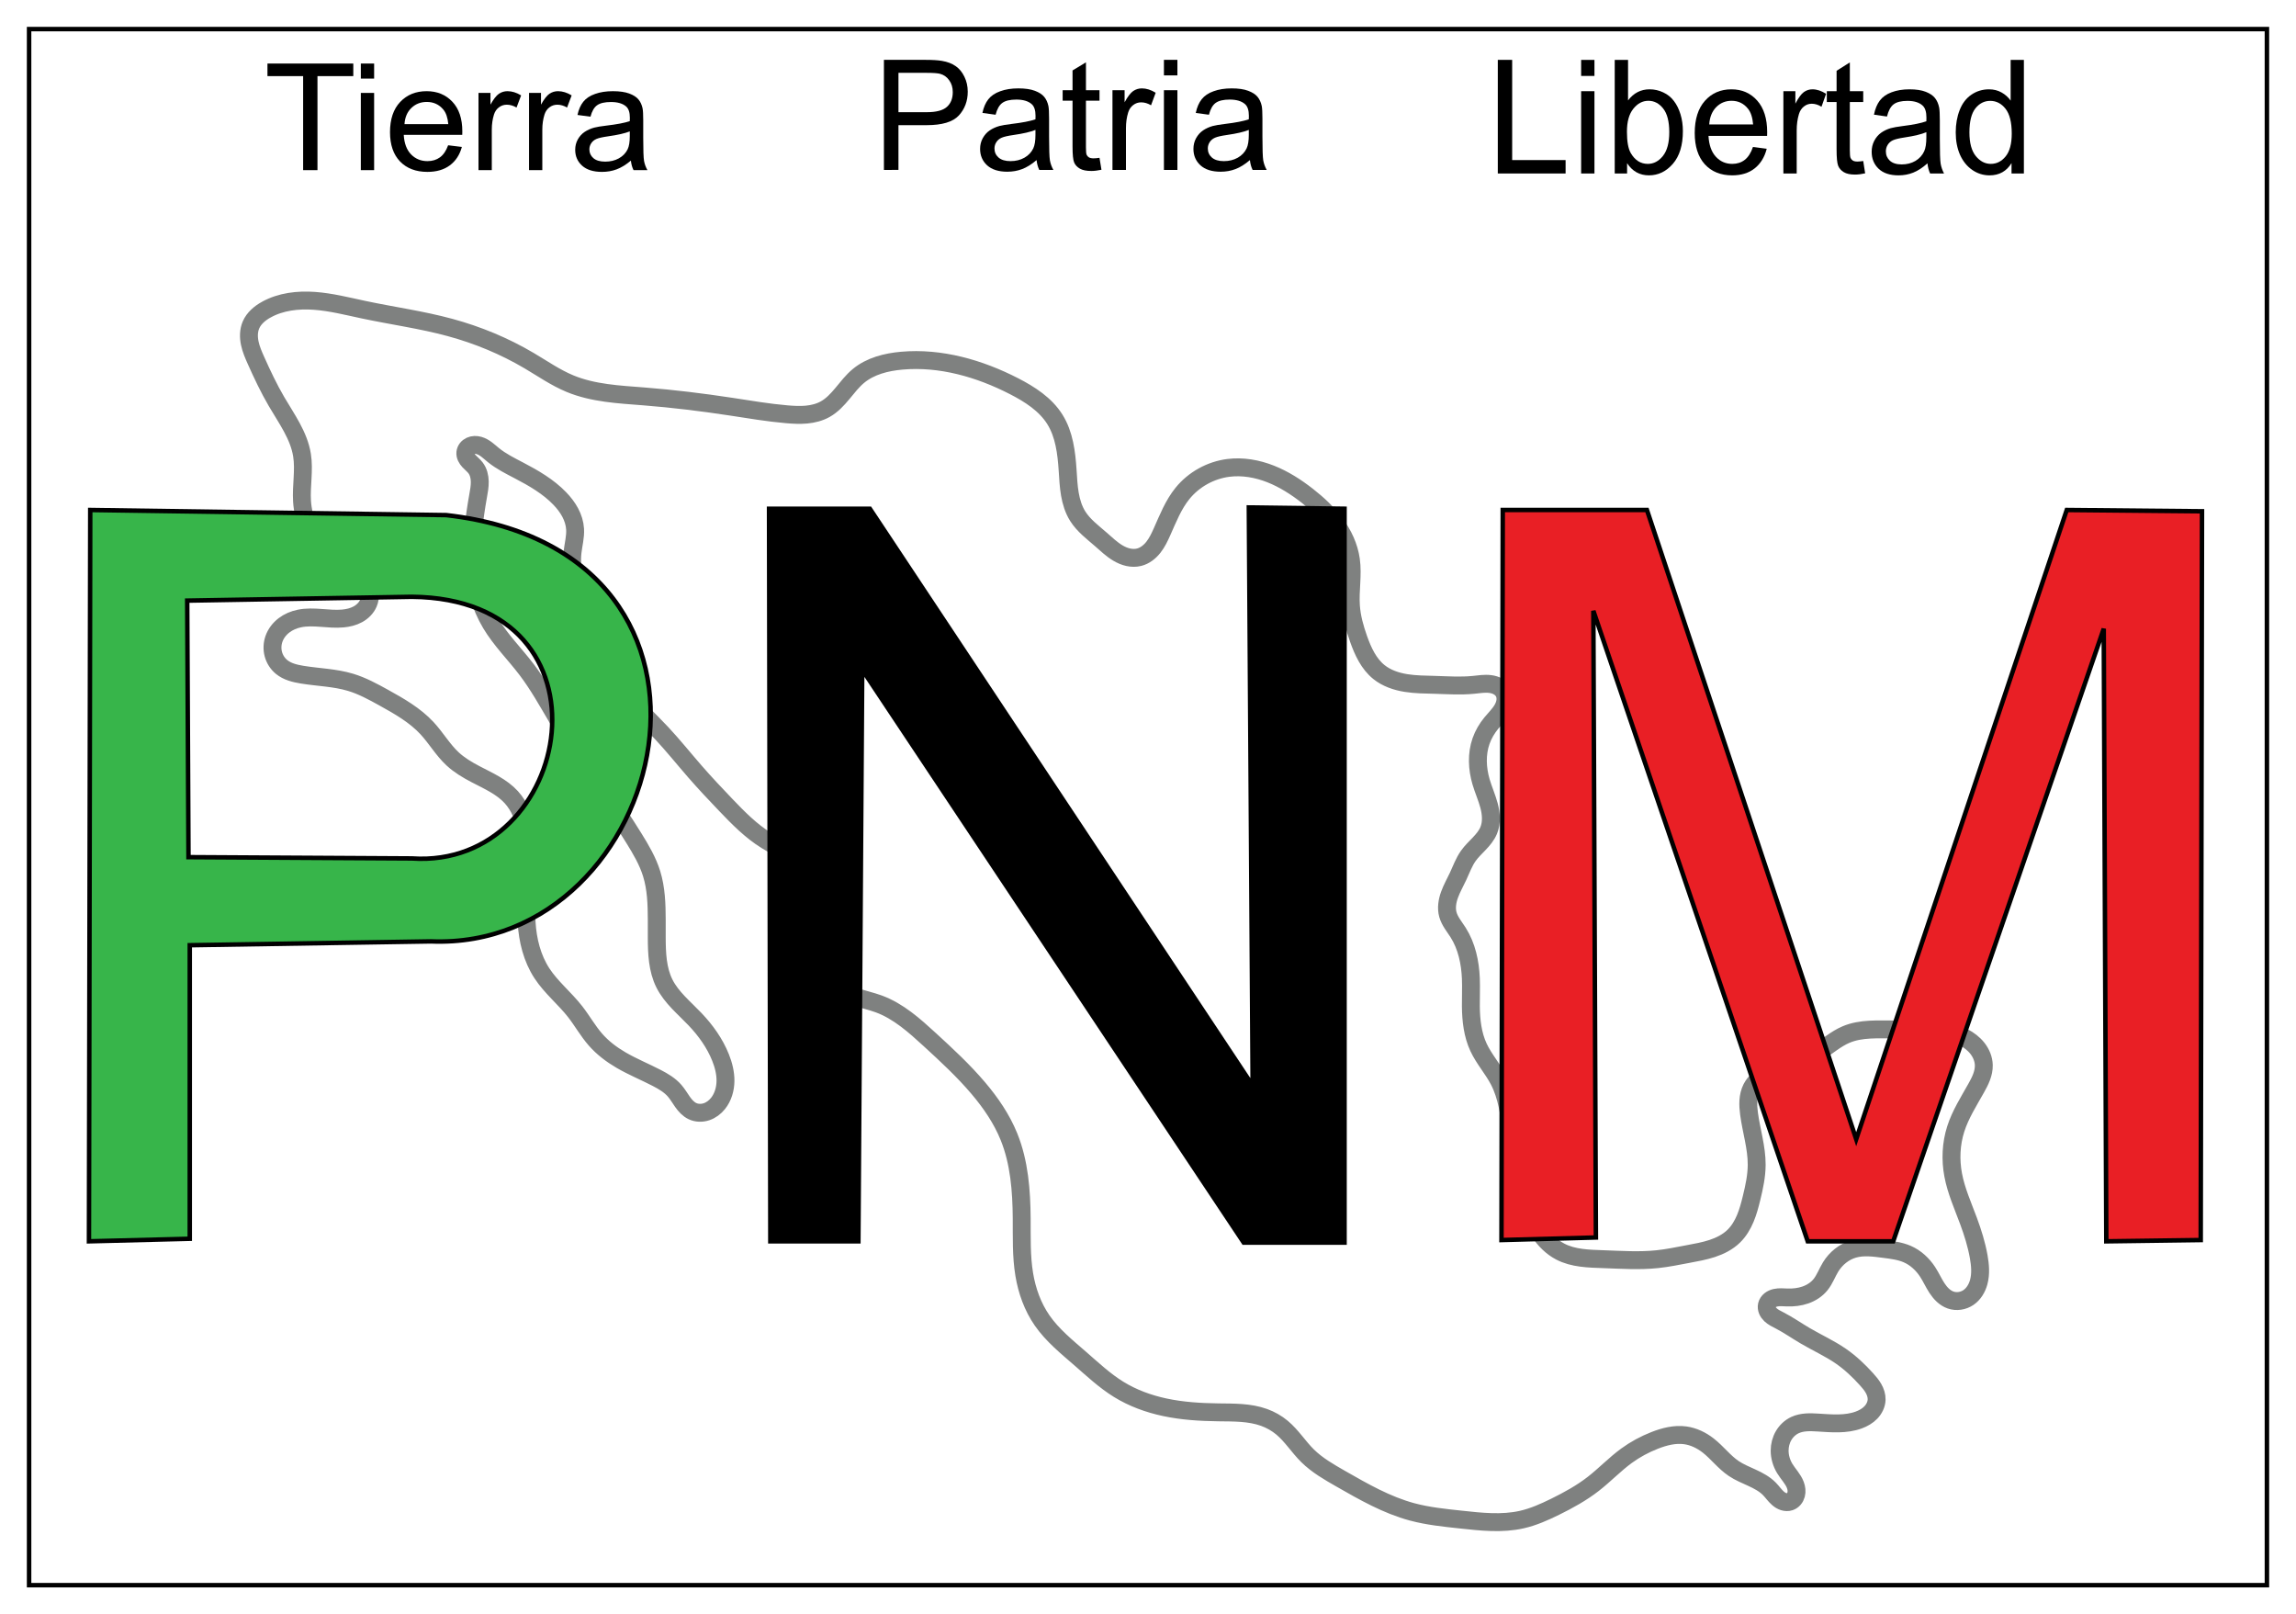 <?xml version="1.0" encoding="UTF-8" standalone="no"?>
<!-- Created with Inkscape (http://www.inkscape.org/) -->

<svg
   xmlns:dc="http://purl.org/dc/elements/1.1/"
   xmlns:cc="http://creativecommons.org/ns#"
   xmlns:rdf="http://www.w3.org/1999/02/22-rdf-syntax-ns#"
   xmlns:svg="http://www.w3.org/2000/svg"
   xmlns="http://www.w3.org/2000/svg"
   xmlns:sodipodi="http://sodipodi.sourceforge.net/DTD/sodipodi-0.dtd"
   xmlns:inkscape="http://www.inkscape.org/namespaces/inkscape"
   version="1.1"
   id="svg815"
   width="256.574mm"
   height="180.349mm"
   viewBox="0 0 969.727 681.634"
   sodipodi:docname="Partido_Nacional_Mexicano.svg"
   inkscape:version="0.92.3 (2405546, 2018-03-11)">
  <defs
     id="defs819">
    <inkscape:path-effect
       effect="spiro"
       id="path-effect830"
       is_visible="true" />
  </defs>
  <sodipodi:namedview
     pagecolor="#ffffff"
     bordercolor="#666666"
     borderopacity="1"
     objecttolerance="10"
     gridtolerance="10"
     guidetolerance="10"
     inkscape:pageopacity="0"
     inkscape:pageshadow="2"
     inkscape:window-width="1600"
     inkscape:window-height="837"
     id="namedview817"
     showgrid="false"
     showborder="true"
     units="mm"
     fit-margin-top="3"
     fit-margin-right="3"
     fit-margin-bottom="3"
     fit-margin-left="3"
     inkscape:zoom="0.65603796"
     inkscape:cx="336.3479"
     inkscape:cy="375.24717"
     inkscape:window-x="-8"
     inkscape:window-y="-8"
     inkscape:window-maximized="1"
     inkscape:current-layer="layer3" />
  <g
     inkscape:groupmode="layer"
     id="layer2"
     inkscape:label="Layer 2"
     style="display:inline"
     transform="translate(6.853,-13.689)">
    <path
       style="fill:#000000;fill-opacity:0;stroke:#7f8180;stroke-width:7.559;stroke-linecap:butt;stroke-linejoin:miter;stroke-miterlimit:4;stroke-dasharray:none;stroke-opacity:1"
       d="m 105.629,144.431 c 6.11,-3.394 13.368,-4.212 20.339,-3.706 6.971,0.506 13.782,2.252 20.619,3.706 12.202,2.594 24.608,4.275 36.647,7.545 11.69,3.176 22.984,7.849 33.413,14.012 5.684,3.359 11.145,7.175 17.246,9.701 9.813,4.063 20.669,4.556 31.257,5.389 12.265,0.965 24.485,2.458 36.647,4.311 7.888,1.202 15.762,2.557 23.713,3.234 2.751,0.234 5.521,0.386 8.27,0.129 2.749,-0.257 5.488,-0.938 7.898,-2.285 2.897,-1.619 5.191,-4.118 7.313,-6.67 2.122,-2.552 4.147,-5.222 6.699,-7.342 5.061,-4.203 11.771,-5.887 18.323,-6.467 16.365,-1.45 32.812,3.27 47.425,10.778 6.67,3.427 13.266,7.656 17.245,14.012 3.973,6.345 4.897,14.087 5.389,21.557 0.22,3.343 0.374,6.7 0.943,10.001 0.569,3.302 1.572,6.572 3.368,9.4 2.462,3.876 6.24,6.684 9.701,9.701 2.339,2.039 4.588,4.226 7.262,5.8 1.337,0.787 2.777,1.416 4.292,1.751 1.515,0.335 3.108,0.37 4.613,-0.006 2.432,-0.608 4.504,-2.256 6.053,-4.227 1.548,-1.971 2.628,-4.263 3.648,-6.552 2.494,-5.597 4.766,-11.406 8.623,-16.168 4.772,-5.891 11.88,-9.828 19.401,-10.778 6.02,-0.76 12.186,0.34 17.83,2.567 5.645,2.227 10.802,5.551 15.583,9.289 4.387,3.43 8.515,7.254 11.808,11.745 3.293,4.491 5.734,9.687 6.516,15.201 0.909,6.411 -0.436,12.94 0,19.401 0.324,4.798 1.627,9.48 3.234,14.012 1.857,5.238 4.285,10.538 8.623,14.012 3.224,2.582 7.277,3.95 11.355,4.61 4.078,0.66 8.229,0.657 12.358,0.779 5.391,0.16 10.801,0.536 16.168,0 2.364,-0.236 4.744,-0.649 7.101,-0.349 1.178,0.15 2.344,0.482 3.374,1.073 1.031,0.591 1.922,1.45 2.459,2.51 0.562,1.11 0.714,2.403 0.547,3.636 -0.167,1.233 -0.641,2.411 -1.267,3.486 -1.254,2.15 -3.093,3.886 -4.669,5.812 -1.844,2.253 -3.345,4.799 -4.311,7.545 -1.94,5.512 -1.648,11.639 0,17.246 0.997,3.394 2.472,6.637 3.376,10.056 0.904,3.42 1.202,7.151 -0.143,10.423 -0.879,2.139 -2.402,3.945 -3.996,5.62 -1.593,1.676 -3.29,3.272 -4.627,5.158 -1.862,2.626 -2.95,5.705 -4.311,8.623 -1.208,2.589 -2.645,5.078 -3.616,7.764 -0.972,2.686 -1.459,5.651 -0.695,8.404 0.779,2.804 2.751,5.088 4.311,7.545 3.64,5.732 5.105,12.617 5.389,19.401 0.165,3.949 -0.046,7.904 0,11.856 0.069,5.893 0.745,11.903 3.234,17.246 2.318,4.976 6.096,9.139 8.623,14.012 3.428,6.61 4.394,14.177 5.389,21.557 1.425,10.562 3.037,21.167 6.467,31.257 1.316,3.871 2.91,7.678 5.17,11.086 2.26,3.407 5.222,6.414 8.842,8.315 5.541,2.91 12.068,3.015 18.323,3.234 7.547,0.264 15.124,0.786 22.635,0 4.348,-0.455 8.638,-1.346 12.934,-2.156 3.463,-0.653 6.949,-1.257 10.296,-2.358 3.347,-1.101 6.58,-2.73 9.106,-5.187 2.16,-2.103 3.736,-4.748 4.899,-7.529 1.163,-2.782 1.93,-5.71 2.646,-8.638 1.125,-4.602 2.137,-9.275 2.156,-14.012 0.029,-7.277 -2.276,-14.343 -3.234,-21.557 -0.241,-1.818 -0.397,-3.655 -0.277,-5.485 0.12,-1.83 0.524,-3.658 1.355,-5.293 1.464,-2.882 4.158,-4.975 7.057,-6.404 2.899,-1.429 6.043,-2.278 9.11,-3.296 4.13,-1.371 8.172,-3.073 11.856,-5.389 3.973,-2.497 7.538,-5.708 11.856,-7.545 6.365,-2.706 13.563,-2.123 20.479,-2.156 4.936,-0.023 9.874,-0.384 14.804,-0.148 4.93,0.237 9.919,1.102 14.298,3.381 2.275,1.184 4.376,2.758 5.953,4.78 1.578,2.022 2.609,4.513 2.669,7.077 0.041,1.725 -0.353,3.44 -0.962,5.054 -0.609,1.615 -1.429,3.14 -2.272,4.646 -3.145,5.62 -6.663,11.111 -8.623,17.246 -1.992,6.233 -2.286,12.97 -1.078,19.401 1.26,6.71 4.092,13.001 6.467,19.401 1.823,4.911 3.39,9.933 4.311,15.09 0.637,3.567 0.956,7.284 0,10.778 -0.698,2.551 -2.13,4.971 -4.311,6.467 -2.174,1.49 -5.056,1.947 -7.545,1.078 -2.466,-0.861 -4.36,-2.882 -5.788,-5.069 -1.428,-2.187 -2.488,-4.598 -3.913,-6.787 -2.113,-3.247 -5.07,-6.001 -8.623,-7.545 -3.049,-1.325 -6.404,-1.726 -9.701,-2.156 -4.307,-0.562 -8.757,-1.19 -12.934,0 -4.032,1.148 -7.501,3.977 -9.701,7.545 -1.523,2.47 -2.482,5.293 -4.311,7.545 -1.635,2.013 -3.902,3.466 -6.349,4.325 -2.447,0.859 -5.071,1.146 -7.663,1.064 -1.676,-0.053 -3.378,-0.254 -5.014,0.118 -0.818,0.186 -1.611,0.519 -2.264,1.045 -0.653,0.526 -1.16,1.252 -1.345,2.07 -0.167,0.741 -0.066,1.529 0.223,2.231 0.288,0.702 0.757,1.322 1.308,1.844 1.103,1.044 2.51,1.693 3.858,2.391 3.722,1.927 7.166,4.342 10.778,6.467 4.996,2.939 10.321,5.329 15.09,8.623 3.986,2.754 7.531,6.106 10.778,9.701 1.105,1.223 2.185,2.486 3,3.919 0.815,1.433 1.358,3.057 1.312,4.704 -0.058,2.028 -1.02,3.969 -2.422,5.435 -1.402,1.466 -3.219,2.488 -5.123,3.188 -5.449,2.001 -11.452,1.444 -17.246,1.078 -3.283,-0.207 -6.721,-0.316 -9.701,1.078 -2.003,0.937 -3.681,2.528 -4.795,4.438 -1.114,1.91 -1.67,4.129 -1.672,6.341 -0.002,2.648 0.784,5.279 2.156,7.545 1.432,2.366 3.496,4.372 4.473,6.959 0.489,1.293 0.681,2.733 0.32,4.068 -0.18,0.667 -0.498,1.301 -0.948,1.825 -0.45,0.525 -1.035,0.938 -1.69,1.16 -0.855,0.29 -1.802,0.244 -2.661,-0.031 -0.859,-0.275 -1.636,-0.771 -2.32,-1.359 -1.369,-1.176 -2.379,-2.709 -3.642,-3.999 -2.036,-2.08 -4.665,-3.468 -7.308,-4.687 -2.643,-1.218 -5.367,-2.312 -7.782,-3.936 -4.016,-2.701 -6.963,-6.722 -10.778,-9.701 -2.822,-2.203 -6.154,-3.825 -9.701,-4.311 -4.379,-0.601 -8.82,0.54 -12.934,2.156 -4.202,1.65 -8.209,3.807 -11.856,6.467 -4.945,3.607 -9.182,8.097 -14.012,11.856 -4.969,3.867 -10.518,6.922 -16.168,9.701 -4.501,2.214 -9.121,4.276 -14.012,5.389 -8.449,1.923 -17.253,0.928 -25.868,0 -6.879,-0.741 -13.797,-1.441 -20.479,-3.234 -10.744,-2.883 -20.523,-8.49 -30.18,-14.012 -4.946,-2.828 -9.959,-5.696 -14.012,-9.701 -3.804,-3.759 -6.67,-8.433 -10.778,-11.856 -2.236,-1.864 -4.808,-3.319 -7.545,-4.311 -6.149,-2.229 -12.861,-2.071 -19.401,-2.156 -7.591,-0.099 -15.211,-0.565 -22.635,-2.156 -6.818,-1.461 -13.467,-3.884 -19.401,-7.545 -5.882,-3.628 -10.958,-8.394 -16.168,-12.934 -5.762,-5.022 -11.811,-9.887 -16.168,-16.168 -3.987,-5.748 -6.399,-12.5 -7.545,-19.401 -1.298,-7.815 -1.016,-15.791 -1.078,-23.713 -0.091,-11.707 -0.991,-23.641 -5.389,-34.491 -3.046,-7.514 -7.691,-14.294 -12.934,-20.479 -6.247,-7.369 -13.358,-13.951 -20.479,-20.479 -6.509,-5.967 -13.268,-12.045 -21.557,-15.09 -3.223,-1.184 -6.608,-1.879 -9.841,-3.036 -3.233,-1.157 -6.399,-2.857 -8.483,-5.587 -1.232,-1.614 -2.035,-3.53 -2.492,-5.509 -0.456,-1.979 -0.575,-4.023 -0.527,-6.053 0.097,-4.06 0.857,-8.088 0.863,-12.15 0.009,-6.568 -1.996,-13.087 -5.456,-18.669 -3.46,-5.582 -8.345,-10.234 -13.945,-13.666 -2.47,-1.514 -5.076,-2.796 -7.545,-4.311 -6.528,-4.008 -11.949,-9.555 -17.246,-15.09 -4.395,-4.593 -8.756,-9.221 -12.934,-14.012 -4.688,-5.375 -9.146,-10.953 -14.012,-16.168 -5.378,-5.763 -11.254,-11.081 -16.168,-17.246 -8.766,-10.996 -14.157,-24.293 -18.323,-37.725 -2.169,-6.992 -4.056,-14.283 -3.234,-21.557 0.366,-3.239 1.268,-6.446 1.078,-9.701 -0.143,-2.458 -0.914,-4.856 -2.07,-7.03 -1.156,-2.173 -2.691,-4.13 -4.397,-5.904 -4.857,-5.052 -11.036,-8.609 -17.246,-11.856 -3.72,-1.945 -7.516,-3.826 -10.778,-6.467 -0.958,-0.776 -1.866,-1.614 -2.851,-2.354 -0.986,-0.74 -2.063,-1.386 -3.25,-1.72 -1.187,-0.333 -2.497,-0.332 -3.617,0.182 -0.56,0.257 -1.065,0.64 -1.445,1.126 -0.379,0.486 -0.631,1.075 -0.694,1.688 -0.069,0.666 0.084,1.343 0.366,1.951 0.282,0.607 0.69,1.149 1.142,1.644 0.903,0.989 1.992,1.807 2.803,2.873 1.24,1.628 1.737,3.723 1.778,5.769 0.041,2.046 -0.341,4.073 -0.7,6.088 -1.712,9.603 -2.946,19.379 -2.156,29.102 0.706,8.685 3.074,17.311 7.545,24.79 4.207,7.039 10.13,12.87 15.09,19.401 4.886,6.434 8.822,13.525 12.934,20.479 6.495,10.983 13.465,21.677 20.479,32.335 3.999,6.077 8.015,12.145 11.856,18.323 2.978,4.789 5.878,9.702 7.545,15.09 1.931,6.24 2.134,12.869 2.156,19.401 0.008,2.515 -0.008,5.03 0,7.545 0.022,6.618 0.273,13.483 3.234,19.401 2.977,5.952 8.346,10.269 12.934,15.09 4.493,4.72 8.363,10.115 10.778,16.168 1.259,3.155 2.12,6.513 2.081,9.91 -0.039,3.397 -1.031,6.844 -3.159,9.492 -1.267,1.577 -2.941,2.856 -4.861,3.494 -1.92,0.638 -4.088,0.603 -5.918,-0.261 -1.747,-0.824 -3.081,-2.323 -4.199,-3.897 -1.118,-1.574 -2.078,-3.269 -3.346,-4.725 -2.042,-2.345 -4.783,-3.959 -7.545,-5.389 -4.995,-2.586 -10.231,-4.711 -15.09,-7.545 -3.992,-2.328 -7.732,-5.148 -10.778,-8.623 -3.224,-3.676 -5.61,-8.006 -8.623,-11.856 -4.4,-5.623 -10.107,-10.191 -14.012,-16.168 -4.15,-6.352 -6.026,-13.982 -6.467,-21.557 -0.754,-12.942 2.458,-26.074 0,-38.802 -0.988,-5.115 -2.956,-10.163 -6.467,-14.012 -4.054,-4.443 -9.761,-6.913 -15.09,-9.701 -3.454,-1.807 -6.843,-3.816 -9.701,-6.467 -4.119,-3.821 -6.963,-8.81 -10.778,-12.934 -5.1,-5.512 -11.753,-9.298 -18.323,-12.934 -4.51,-2.496 -9.076,-4.982 -14.012,-6.467 -6.626,-1.994 -13.652,-2.11 -20.479,-3.234 -3.065,-0.505 -6.216,-1.271 -8.623,-3.234 -1.691,-1.379 -2.921,-3.306 -3.486,-5.414 -0.565,-2.107 -0.467,-4.383 0.253,-6.443 0.793,-2.272 2.324,-4.258 4.234,-5.722 1.91,-1.464 4.186,-2.418 6.544,-2.9 6,-1.227 12.225,0.555 18.323,0 2.193,-0.2 4.383,-0.713 6.317,-1.765 1.934,-1.052 3.601,-2.675 4.461,-4.702 1.034,-2.436 0.821,-5.288 -0.215,-7.723 -1.037,-2.435 -2.836,-4.483 -4.881,-6.163 -4.089,-3.36 -9.167,-5.353 -13.227,-8.749 -5.958,-4.983 -9.234,-12.726 -9.701,-20.479 -0.39,-6.466 1.017,-13.004 0,-19.401 -1.321,-8.309 -6.53,-15.373 -10.778,-22.635 -3.247,-5.55 -5.994,-11.377 -8.623,-17.246 -1.07,-2.39 -2.129,-4.81 -2.666,-7.373 -0.537,-2.563 -0.522,-5.31 0.511,-7.717 1.225,-2.854 3.753,-4.959 6.467,-6.467 z"
       id="path828"
       inkscape:connector-curvature="0"
       inkscape:path-effect="#path-effect830"
       inkscape:original-d="m 105.62874,144.43114 c 2.15469,-2.15469 27.30639,-0.001 40.95809,0 13.65169,0.001 24.43213,5.02894 36.6467,7.54491 12.21457,2.51597 22.27645,9.34032 33.41318,14.01197 11.13672,4.67166 11.498,6.46607 17.24551,9.7006 5.7475,3.23454 20.83932,3.59182 31.25748,5.38922 10.41816,1.79741 24.43214,2.87326 36.64671,4.31138 12.21457,1.43813 15.80938,2.15469 23.71257,3.23353 7.90319,1.07885 10.77945,-1.43812 16.16767,-2.15568 5.38822,-0.71757 9.34231,-9.34232 14.01197,-14.01198 4.66966,-4.66966 12.21657,-4.31238 18.32336,-6.46707 6.10678,-2.15468 31.61776,7.18463 47.42515,10.77845 15.80738,3.59381 11.498,9.34031 17.2455,14.01197 5.74751,4.67166 3.59382,14.37026 5.38923,21.55689 1.7954,7.18663 2.87525,12.93313 4.31137,19.4012 1.43613,6.46806 6.46807,6.46606 9.7006,9.7006 3.23254,3.23453 10.77945,5.02894 16.16767,7.54491 5.38822,2.51597 6.46806,-7.18663 9.7006,-10.77845 3.23253,-3.59181 5.7495,-10.77944 8.62275,-16.16766 2.87325,-5.38822 12.93513,-7.18663 19.4012,-10.77844 6.46606,-3.59182 22.27645,7.90319 33.41317,11.85628 11.13673,3.9531 12.21657,17.96307 18.32335,26.94611 6.10679,8.98304 10e-4,12.93313 0,19.4012 -10e-4,6.46806 2.15669,9.34032 3.23354,14.01197 1.07684,4.67166 5.7495,9.34032 8.62275,14.01198 2.87325,4.67166 15.80939,3.59181 23.71258,5.38922 7.90319,1.79741 10.77944,-0.001 16.16766,0 5.38822,10e-4 8.62376,2.15469 12.93413,3.23353 4.31038,1.07885 -3.59181,8.62176 -5.38922,12.93414 -1.79741,4.31237 -2.87325,5.02894 -4.31138,7.54491 -1.43812,2.51597 10e-4,11.496 0,17.24551 -10e-4,5.7495 2.15669,13.65169 3.23354,20.47904 1.07684,6.82734 -5.74751,7.18463 -8.62276,10.77844 -2.87525,3.59381 -2.87325,5.7475 -4.31137,8.62275 -1.43813,2.87526 -2.87326,10.77745 -4.31138,16.16767 -1.43813,5.39022 2.87525,5.02894 4.31138,7.54491 1.43612,2.51597 3.59381,12.93313 5.38922,19.4012 1.7954,6.46806 10e-4,7.90319 0,11.85628 -10e-4,3.9531 2.15669,11.49601 3.23353,17.24551 1.07684,5.74951 5.7495,9.34032 8.62275,14.01198 2.87326,4.67166 3.59382,14.37026 5.38923,21.55689 1.7954,7.18662 4.31237,20.83732 6.46706,31.25748 2.15469,10.42016 9.34232,12.93313 14.01198,19.4012 4.66966,6.46806 12.21657,2.15469 18.32335,3.23353 6.10679,1.07885 15.09082,-10e-4 22.63473,0 7.54391,10e-4 8.62376,-1.43812 12.93413,-2.15569 4.31038,-0.71756 12.93514,-5.03094 19.4012,-7.54491 6.46607,-2.51397 5.03094,-10.77944 7.54491,-16.16766 2.51397,-5.38822 1.43813,-9.34232 2.15569,-14.01198 0.71756,-4.66966 -2.15469,-14.37226 -3.23353,-21.55688 -1.07885,-7.18463 0.71956,-7.18663 1.07784,-10.77845 0.35828,-3.59181 10.77944,-6.46806 16.16767,-9.7006 5.38822,-3.23253 7.90519,-3.59381 11.85628,-5.38922 3.9511,-1.7954 7.9052,-5.03094 11.85629,-7.54491 3.9511,-2.51397 13.6537,-1.43812 20.47904,-2.15569 6.82535,-0.71756 19.4022,2.15469 29.1018,3.23354 9.6996,1.07884 5.7495,7.90319 8.62275,11.85628 2.87326,3.9531 -2.15468,6.46607 -3.23353,9.7006 -1.07884,3.23454 -5.7475,11.49601 -8.62275,17.24551 -2.87525,5.7495 -0.71757,12.93313 -1.07785,19.4012 -0.36028,6.46807 4.31238,12.93313 6.46707,19.4012 2.15469,6.46806 2.87525,10.05888 4.31138,15.08982 1.43612,5.03094 10e-4,7.18463 0,10.77844 -0.001,3.59381 -2.87326,4.31038 -4.31138,6.46707 -1.43813,2.15668 -5.02894,0.71756 -7.54491,1.07784 -2.51597,0.36028 -6.46607,-7.90519 -9.7006,-11.85629 -3.23453,-3.95109 -5.7475,-5.03094 -8.62276,-7.54491 -2.87525,-2.51397 -6.46606,-1.43812 -9.70059,-2.15569 -3.23454,-0.71756 -8.62176,-0.001 -12.93414,0 -4.31237,10e-4 -6.46606,5.02894 -9.70059,7.54491 -3.23454,2.51597 -2.87326,5.02894 -4.31138,7.54491 -1.43813,2.51597 -9.34032,3.59182 -14.01198,5.38923 -4.67166,1.7974 -5.7475,2.15468 -8.62275,3.23353 -2.87525,1.07884 3.59381,4.31038 5.38922,6.46707 1.79541,2.15668 7.18663,4.31037 10.77844,6.46706 3.59182,2.15669 10.06088,5.7475 15.08982,8.62276 5.02894,2.87525 7.18663,6.46606 10.77845,9.70059 3.59181,3.23454 2.87525,5.74751 4.31137,8.62276 1.43613,2.87525 -5.02894,5.7475 -7.54491,8.62275 -2.51597,2.87525 -11.496,0.71757 -17.24551,1.07785 -5.7495,0.36028 -6.46606,0.71756 -9.70059,1.07784 -3.23454,0.36028 -4.31038,7.18463 -6.46707,10.77844 -2.15669,3.59382 1.43812,5.02895 2.15569,7.54492 0.71756,2.51597 1.43812,9.34031 2.15569,14.01197 0.71756,4.67166 -5.74751,-3.59381 -8.62276,-5.38922 -2.87525,-1.79541 -10.05888,-5.7495 -15.08982,-8.62275 -5.03094,-2.87326 -7.18463,-6.46807 -10.77844,-9.7006 -3.59382,-3.23254 -6.46607,-2.87526 -9.7006,-4.31138 -3.23453,-1.43613 -8.62175,1.43612 -12.93413,2.15569 -4.31238,0.71956 -7.90319,4.31037 -11.85629,6.46706 -3.9531,2.15669 -9.34032,7.9032 -14.01198,11.85629 -4.67165,3.9531 -10.77744,6.46607 -16.16766,9.7006 -5.39022,3.23453 -9.34032,3.59181 -14.01198,5.38922 -4.67165,1.79741 -17.24451,-10e-4 -25.86826,0 -8.62375,10e-4 -13.65169,-2.15669 -20.47904,-3.23353 -6.82735,-1.07685 -20.11876,-9.34232 -30.17964,-14.01198 -10.06088,-4.66966 -9.34032,-6.46806 -14.01198,-9.7006 -4.67166,-3.23253 -7.18463,-7.90519 -10.77844,-11.85628 -3.59382,-3.9511 -5.02894,-2.87526 -7.54491,-4.31138 -2.51597,-1.43613 -12.93313,-1.43813 -19.4012,-2.15569 -6.46807,-0.71756 -15.08882,-1.43813 -22.63473,-2.15569 -7.54591,-0.71756 -12.93313,-5.03094 -19.4012,-7.54491 -6.46806,-2.51397 -10.77744,-8.62375 -16.16766,-12.93413 -5.39022,-4.31038 -10.77745,-10.77944 -16.16767,-16.16766 -5.39022,-5.38823 -5.02894,-12.93514 -7.54491,-19.4012 -2.51597,-6.46607 -0.71756,-15.80939 -1.07784,-23.71258 -0.36028,-7.90319 -3.59182,-22.99501 -5.38922,-34.49102 -1.79741,-11.496 -8.62176,-13.65369 -12.93413,-20.47904 -4.31238,-6.82534 -13.6517,-13.65369 -20.47905,-20.47904 -6.82734,-6.82535 -14.37025,-10.06088 -21.55688,-15.08982 -7.18663,-5.02894 -12.21457,-5.7495 -18.32336,-8.62275 -6.10878,-2.87326 -1.43612,-15.80939 -2.15568,-23.71258 -0.71957,-7.90319 -12.93314,-21.55789 -19.4012,-32.33533 -6.46807,-10.77744 -5.02894,-2.87525 -7.54491,-4.31138 -2.51597,-1.43612 -11.49601,-10.06088 -17.24551,-15.08982 -5.7495,-5.02894 -8.62176,-9.34231 -12.93413,-14.01197 -4.31238,-4.66966 -9.34032,-10.77945 -14.01198,-16.16767 -4.67166,-5.38822 -10.77744,-11.498 -16.16766,-17.24551 -5.39023,-5.7475 -12.21457,-25.1507 -18.32336,-37.72455 -6.10878,-12.57385 -2.15469,-14.37225 -3.23353,-21.55688 -1.07884,-7.18463 0.71956,-6.46807 1.07784,-9.7006 0.35829,-3.23253 -4.31037,-8.62376 -6.46706,-12.93413 -2.15669,-4.31038 -11.49601,-7.90519 -17.24551,-11.85629 -5.7495,-3.9511 -7.18463,-4.31238 -10.77844,-6.46707 -3.59382,-2.15469 -7.9032,-0.71956 -11.85629,-1.07784 -3.9531,-0.35828 2.87525,4.31038 4.31138,6.46707 1.43612,2.15668 0.71956,7.90319 1.07784,11.85628 0.35828,3.9531 -1.43613,19.4002 -2.15569,29.1018 -0.71956,9.7016 5.03094,16.52594 7.54491,24.79042 2.51397,8.26447 10.06088,12.93313 15.08982,19.4012 5.02894,6.46806 8.62376,13.65169 12.93413,20.47904 4.31038,6.82734 13.6537,21.55588 20.47905,32.33533 6.82534,10.77944 7.90519,12.21457 11.85628,18.32335 3.9511,6.10878 5.03094,10.05888 7.54491,15.08982 2.51397,5.03094 1.43813,12.93313 2.15569,19.4012 0.71757,6.46806 10e-4,5.02894 0,7.54491 -0.001,2.51597 2.15669,12.93313 3.23354,19.4012 1.07684,6.46806 8.62375,10.05888 12.93413,15.08982 4.31037,5.03094 7.18663,10.77744 10.77844,16.16766 3.59181,5.39022 -0.71756,12.93313 -1.07784,19.4012 -0.36029,6.46806 -7.18463,2.15469 -10.77845,3.23353 -3.59381,1.07885 -5.02894,-5.7495 -7.54491,-8.62275 -2.51597,-2.87325 -5.02894,-3.59382 -7.54491,-5.38922 -2.51597,-1.79541 -10.05888,-5.03094 -15.08982,-7.54491 -5.03094,-2.51397 -7.18463,-5.74951 -10.77844,-8.62276 -3.59382,-2.87325 -5.7475,-7.90519 -8.62276,-11.85629 -2.87525,-3.95109 -9.34031,-10.77944 -14.01197,-16.16766 -4.67166,-5.38822 -4.31038,-14.37226 -6.46707,-21.55689 -2.15669,-7.18463 0.001,-25.86926 0,-38.80239 -0.001,-12.93313 -4.31037,-9.34232 -6.46706,-14.01198 -2.15669,-4.66966 -10.05888,-6.46806 -15.08982,-9.7006 -5.03094,-3.23253 -6.46607,-4.31237 -9.7006,-6.46706 -3.23454,-2.15469 -7.18463,-8.62376 -10.77845,-12.93414 -3.59381,-4.31037 -12.21456,-8.62375 -18.32335,-12.93413 -6.10878,-4.31037 -9.34032,-4.31237 -14.01198,-6.46706 -4.67165,-2.15469 -13.65169,-2.15669 -20.47904,-3.23354 -6.82734,-1.07684 -5.7475,-2.15668 -8.62275,-3.23353 -2.87525,-1.07684 -2.15469,-7.90519 -3.23353,-11.85629 -1.07885,-3.95109 7.18662,-5.7495 10.77844,-8.62275 3.59181,-2.87325 12.21657,-10e-4 18.32335,0 6.10679,10e-4 7.18663,-4.31238 10.77844,-6.46707 3.59182,-2.15469 -12.21456,-15.09082 -18.32335,-22.63473 -6.10878,-7.54391 -6.46606,-13.65369 -9.7006,-20.47904 -3.23453,-6.82535 0.001,-12.93513 0,-19.4012 -10e-4,-6.46606 -7.18463,-15.09082 -10.77844,-22.63473 -3.59381,-7.54391 -5.7475,-11.498 -8.62275,-17.24551 -2.875256,-5.7475 -1.43613,-10.06088 -2.155693,-15.08982 -0.719563,-5.02894 4.312373,-4.31237 6.467063,-6.46706 z" />
  </g>
  <g
     inkscape:groupmode="layer"
     id="layer3"
     inkscape:label="Layer 3"
     style="display:inline"
     transform="translate(6.853,-13.689)">
    <path
       style="fill:#37b54a;fill-opacity:1;stroke:#000000;stroke-width:1.89;stroke-linecap:butt;stroke-linejoin:miter;stroke-miterlimit:4;stroke-dasharray:none;stroke-opacity:1"
       d="M 31.258,229.041 30.719,537.844 73.293,536.766 V 412.814 l 101.857,-1.617 c 100.536,4.136 142.399,-164.512 6.467,-180 z m 135.809,36.648 c 88.916,0.795 68.622,115.252 0,110.479 L 72.754,375.629 72.215,267.305 Z"
       id="path833"
       inkscape:connector-curvature="0" />
    <path
       style="fill:#000000;stroke:#000000;stroke-width:1.89;stroke-linecap:butt;stroke-linejoin:miter;stroke-miterlimit:4;stroke-dasharray:none;stroke-opacity:1"
       d="m 355.689,537.844 h -37.186 l -0.539,-309.341 h 42.575 l 161.677,243.593 -1.617,-244.132 40.419,0.539 V 538.383 H 518.443 L 357.305,296.407 Z"
       id="path837"
       inkscape:connector-curvature="0" />
    <path
       style="fill:#e91f25;fill-opacity:1;stroke:#000000;stroke-width:1.89;stroke-linecap:butt;stroke-linejoin:miter;stroke-miterlimit:4;stroke-dasharray:none;stroke-opacity:1"
       d="m 667.186,536.228 -39.88,1.078 0.539,-308.263 h 60.898 l 88.383,265.689 88.922,-265.689 57.126,0.539 -0.539,307.725 -39.88,0.539 -1.078,-258.683 -88.922,258.683 H 756.647 L 666.108,271.617 Z"
       id="path839"
       inkscape:connector-curvature="0" />
    <g
       aria-label="Tierra"
       transform="scale(1.008,0.992)"
       style="font-style:normal;font-variant:normal;font-weight:normal;font-stretch:normal;font-size:63.388px;line-height:0;font-family:Arial;-inkscape-font-specification:Arial;text-align:center;letter-spacing:0px;word-spacing:0px;text-anchor:middle;fill:#000000;fill-opacity:1;stroke:none;stroke-width:2.161"
       id="text843">
      <path
         d="m 120.217,86.222 v -40.02 h -14.949 v -5.355 h 35.965 v 5.355 h -15.011 v 40.02 z"
         style="stroke-width:2.161"
         id="path884"
         inkscape:connector-curvature="0" />
      <path
         d="m 144.39,47.254 v -6.407 h 5.571 v 6.407 z m 0,38.968 V 53.352 h 5.571 v 32.87 z"
         style="stroke-width:2.161"
         id="path886"
         inkscape:connector-curvature="0" />
      <path
         d="m 180.974,75.637 5.757,0.712 q -1.362,5.045 -5.045,7.831 -3.683,2.786 -9.409,2.786 -7.212,0 -11.452,-4.426 -4.209,-4.457 -4.209,-12.473 0,-8.295 4.271,-12.876 4.271,-4.581 11.081,-4.581 6.593,0 10.771,4.488 4.178,4.488 4.178,12.628 0,0.495 -0.031,1.486 h -24.513 q 0.31,5.416 3.064,8.295 2.755,2.878 6.871,2.878 3.064,0 5.231,-1.609 2.167,-1.609 3.436,-5.138 z M 162.682,66.63 h 18.354 q -0.371,-4.147 -2.105,-6.221 -2.662,-3.219 -6.902,-3.219 -3.838,0 -6.469,2.569 -2.6,2.569 -2.878,6.871 z"
         style="stroke-width:2.161"
         id="path888"
         inkscape:connector-curvature="0" />
      <path
         d="M 193.695,86.222 V 53.352 h 5.014 v 4.983 q 1.919,-3.497 3.528,-4.612 1.64,-1.114 3.59,-1.114 2.817,0 5.726,1.795 l -1.919,5.169 q -2.043,-1.207 -4.086,-1.207 -1.826,0 -3.281,1.114 -1.455,1.083 -2.074,3.033 -0.929,2.971 -0.929,6.5 v 17.209 z"
         style="stroke-width:2.161"
         id="path890"
         inkscape:connector-curvature="0" />
      <path
         d="M 214.866,86.222 V 53.352 h 5.014 v 4.983 q 1.919,-3.497 3.528,-4.612 1.64,-1.114 3.59,-1.114 2.817,0 5.726,1.795 l -1.919,5.169 q -2.043,-1.207 -4.086,-1.207 -1.826,0 -3.281,1.114 -1.455,1.083 -2.074,3.033 -0.929,2.971 -0.929,6.5 v 17.209 z"
         style="stroke-width:2.161"
         id="path892"
         inkscape:connector-curvature="0" />
      <path
         d="m 257.548,82.167 q -3.095,2.631 -5.974,3.714 -2.848,1.083 -6.128,1.083 -5.416,0 -8.326,-2.631 -2.909,-2.662 -2.909,-6.778 0,-2.414 1.083,-4.395 1.114,-2.012 2.878,-3.219 1.795,-1.207 4.024,-1.826 1.64,-0.433 4.952,-0.836 6.747,-0.805 9.935,-1.919 0.031,-1.145 0.031,-1.455 0,-3.405 -1.579,-4.797 -2.136,-1.888 -6.345,-1.888 -3.931,0 -5.819,1.393 -1.857,1.362 -2.755,4.859 l -5.447,-0.743 q 0.743,-3.497 2.445,-5.633 1.702,-2.167 4.921,-3.312 3.219,-1.176 7.459,-1.176 4.209,0 6.84,0.99 2.631,0.99 3.869,2.507 1.238,1.486 1.733,3.776 0.279,1.424 0.279,5.138 v 7.428 q 0,7.769 0.34,9.843 0.371,2.043 1.424,3.931 h -5.819 q -0.867,-1.733 -1.114,-4.055 z M 257.084,69.725 q -3.033,1.238 -9.1,2.105 -3.436,0.495 -4.859,1.114 -1.424,0.619 -2.198,1.826 -0.774,1.176 -0.774,2.631 0,2.228 1.671,3.714 1.702,1.486 4.952,1.486 3.219,0 5.726,-1.393 2.507,-1.424 3.683,-3.869 0.898,-1.888 0.898,-5.571 z"
         style="stroke-width:2.161"
         id="path894"
         inkscape:connector-curvature="0" />
    </g>
    <g
       aria-label="Patria"
       transform="scale(0.999,1.001)"
       style="font-style:normal;font-variant:normal;font-weight:normal;font-stretch:normal;font-size:64.859px;line-height:0;font-family:Arial;-inkscape-font-specification:Arial;text-align:center;letter-spacing:0px;word-spacing:0px;text-anchor:middle;fill:#000000;fill-opacity:1;stroke:none;stroke-width:2.211"
       id="text847">
      <path
         d="M 366.843,85.351 V 38.924 h 17.513 q 4.624,0 7.062,0.443 3.42,0.57 5.732,2.185 2.312,1.583 3.705,4.465 1.425,2.882 1.425,6.334 0,5.922 -3.769,10.039 -3.769,4.085 -13.618,4.085 h -11.908 v 18.875 z m 6.144,-24.354 h 12.003 q 5.954,0 8.456,-2.217 2.502,-2.217 2.502,-6.239 0,-2.914 -1.488,-4.972 -1.457,-2.09 -3.864,-2.755 -1.552,-0.412 -5.732,-0.412 h -11.876 z"
         style="stroke-width:2.211"
         id="path871"
         inkscape:connector-curvature="0" />
      <path
         d="m 431.385,81.203 q -3.167,2.692 -6.112,3.8 -2.914,1.108 -6.271,1.108 -5.542,0 -8.519,-2.692 -2.977,-2.724 -2.977,-6.936 0,-2.47 1.108,-4.497 1.14,-2.058 2.945,-3.294 1.837,-1.235 4.117,-1.868 1.678,-0.443 5.067,-0.855 6.904,-0.823 10.166,-1.963 0.032,-1.172 0.032,-1.488 0,-3.484 -1.615,-4.909 -2.185,-1.932 -6.492,-1.932 -4.022,0 -5.954,1.425 -1.9,1.393 -2.819,4.972 l -5.574,-0.76 q 0.76,-3.579 2.502,-5.764 1.742,-2.217 5.035,-3.389 3.294,-1.203 7.632,-1.203 4.307,0 6.999,1.013 2.692,1.013 3.959,2.565 1.267,1.52 1.773,3.864 0.285,1.457 0.285,5.257 v 7.601 q 0,7.949 0.348,10.071 0.38,2.09 1.457,4.022 h -5.954 q -0.887,-1.773 -1.14,-4.149 z m -0.475,-12.731 q -3.104,1.267 -9.311,2.154 -3.515,0.507 -4.972,1.14 -1.457,0.633 -2.249,1.868 -0.792,1.203 -0.792,2.692 0,2.28 1.71,3.8 1.742,1.52 5.067,1.52 3.294,0 5.859,-1.425 2.565,-1.457 3.769,-3.959 0.918,-1.932 0.918,-5.7 z"
         style="stroke-width:2.211"
         id="path873"
         inkscape:connector-curvature="0" />
      <path
         d="m 457.987,80.253 0.823,5.035 q -2.407,0.507 -4.307,0.507 -3.104,0 -4.814,-0.982 -1.71,-0.982 -2.407,-2.565 -0.697,-1.615 -0.697,-6.746 V 56.152 h -4.18 v -4.434 h 4.18 v -8.329 l 5.669,-3.42 v 11.749 h 5.732 v 4.434 h -5.732 V 75.819 q 0,2.439 0.285,3.135 0.317,0.697 0.982,1.108 0.697,0.412 1.963,0.412 0.95,0 2.502,-0.222 z"
         style="stroke-width:2.211"
         id="path875"
         inkscape:connector-curvature="0" />
      <path
         d="M 463.466,85.351 V 51.719 h 5.13 v 5.099 q 1.963,-3.579 3.61,-4.719 1.678,-1.14 3.674,-1.14 2.882,0 5.859,1.837 l -1.963,5.289 q -2.09,-1.235 -4.18,-1.235 -1.868,0 -3.357,1.14 -1.488,1.108 -2.122,3.104 -0.95,3.04 -0.95,6.651 v 17.608 z"
         style="stroke-width:2.211"
         id="path877"
         inkscape:connector-curvature="0" />
      <path
         d="m 485.223,45.48 v -6.556 h 5.7 v 6.556 z m 0,39.872 V 51.719 h 5.7 v 33.633 z"
         style="stroke-width:2.211"
         id="path879"
         inkscape:connector-curvature="0" />
      <path
         d="m 521.579,81.203 q -3.167,2.692 -6.112,3.8 -2.914,1.108 -6.271,1.108 -5.542,0 -8.519,-2.692 -2.977,-2.724 -2.977,-6.936 0,-2.47 1.108,-4.497 1.14,-2.058 2.945,-3.294 1.837,-1.235 4.117,-1.868 1.678,-0.443 5.067,-0.855 6.904,-0.823 10.166,-1.963 0.032,-1.172 0.032,-1.488 0,-3.484 -1.615,-4.909 -2.185,-1.932 -6.492,-1.932 -4.022,0 -5.954,1.425 -1.9,1.393 -2.819,4.972 l -5.574,-0.76 q 0.76,-3.579 2.502,-5.764 1.742,-2.217 5.035,-3.389 3.294,-1.203 7.632,-1.203 4.307,0 6.999,1.013 2.692,1.013 3.959,2.565 1.267,1.52 1.773,3.864 0.285,1.457 0.285,5.257 v 7.601 q 0,7.949 0.348,10.071 0.38,2.09 1.457,4.022 h -5.954 q -0.887,-1.773 -1.14,-4.149 z m -0.475,-12.731 q -3.104,1.267 -9.311,2.154 -3.515,0.507 -4.972,1.14 -1.457,0.633 -2.249,1.868 -0.792,1.203 -0.792,2.692 0,2.28 1.71,3.8 1.742,1.52 5.067,1.52 3.294,0 5.859,-1.425 2.565,-1.457 3.769,-3.959 0.918,-1.932 0.918,-5.7 z"
         style="stroke-width:2.211"
         id="path881"
         inkscape:connector-curvature="0" />
    </g>
    <g
       aria-label="Libertad"
       transform="scale(0.977,1.023)"
       style="font-style:normal;font-variant:normal;font-weight:normal;font-stretch:normal;font-size:65.518px;line-height:0;font-family:Arial;-inkscape-font-specification:Arial;text-align:center;letter-spacing:0px;word-spacing:0px;text-anchor:middle;fill:#000000;fill-opacity:1;stroke:none;stroke-width:2.234"
       id="text851">
      <path
         d="M 640.485,84.99 V 38.091 h 6.206 v 41.365 h 23.098 v 5.534 z"
         style="stroke-width:2.234"
         id="path854"
         inkscape:connector-curvature="0" />
      <path
         d="m 676.507,44.714 v -6.622 h 5.758 v 6.622 z m 0,40.277 V 51.016 h 5.758 v 33.975 z"
         style="stroke-width:2.234"
         id="path856"
         inkscape:connector-curvature="0" />
      <path
         d="m 696.373,84.99 h -5.343 V 38.091 h 5.758 v 16.731 q 3.647,-4.575 9.309,-4.575 3.135,0 5.918,1.28 2.815,1.248 4.607,3.551 1.823,2.271 2.847,5.502 1.024,3.231 1.024,6.91 0,8.734 -4.319,13.5 -4.319,4.767 -10.365,4.767 -6.014,0 -9.437,-5.023 z m -0.064,-17.243 q 0,6.11 1.664,8.83 2.719,4.447 7.358,4.447 3.775,0 6.526,-3.263 2.751,-3.295 2.751,-9.789 0,-6.654 -2.655,-9.821 -2.623,-3.167 -6.366,-3.167 -3.775,0 -6.526,3.295 -2.751,3.263 -2.751,9.469 z"
         style="stroke-width:2.234"
         id="path858"
         inkscape:connector-curvature="0" />
      <path
         d="m 750.79,74.049 5.95,0.736 q -1.408,5.215 -5.215,8.094 -3.807,2.879 -9.725,2.879 -7.454,0 -11.837,-4.575 -4.351,-4.607 -4.351,-12.892 0,-8.574 4.415,-13.308 4.415,-4.735 11.453,-4.735 6.814,0 11.133,4.639 4.319,4.639 4.319,13.052 0,0.512 -0.032,1.536 H 731.563 q 0.32,5.598 3.167,8.574 2.847,2.975 7.102,2.975 3.167,0 5.407,-1.664 2.239,-1.664 3.551,-5.311 z m -18.907,-9.309 h 18.971 q -0.384,-4.287 -2.175,-6.43 -2.751,-3.327 -7.134,-3.327 -3.967,0 -6.686,2.655 -2.687,2.655 -2.975,7.102 z"
         style="stroke-width:2.234"
         id="path860"
         inkscape:connector-curvature="0" />
      <path
         d="M 763.938,84.99 V 51.016 h 5.183 v 5.151 q 1.983,-3.615 3.647,-4.767 1.696,-1.152 3.711,-1.152 2.911,0 5.918,1.855 l -1.983,5.343 q -2.111,-1.248 -4.223,-1.248 -1.887,0 -3.391,1.152 -1.504,1.12 -2.143,3.135 -0.96,3.071 -0.96,6.718 v 17.787 z"
         style="stroke-width:2.234"
         id="path862"
         inkscape:connector-curvature="0" />
      <path
         d="m 798.457,79.84 0.832,5.087 q -2.431,0.512 -4.351,0.512 -3.135,0 -4.863,-0.992 -1.728,-0.992 -2.431,-2.591 -0.704,-1.632 -0.704,-6.814 V 55.495 h -4.223 v -4.479 h 4.223 v -8.414 l 5.726,-3.455 v 11.869 h 5.79 v 4.479 h -5.79 v 19.866 q 0,2.463 0.288,3.167 0.32,0.704 0.992,1.12 0.704,0.416 1.983,0.416 0.96,0 2.527,-0.224 z"
         style="stroke-width:2.234"
         id="path864"
         inkscape:connector-curvature="0" />
      <path
         d="m 826.225,80.8 q -3.199,2.719 -6.174,3.839 -2.943,1.12 -6.334,1.12 -5.598,0 -8.606,-2.719 -3.007,-2.751 -3.007,-7.006 0,-2.495 1.12,-4.543 1.152,-2.079 2.975,-3.327 1.855,-1.248 4.159,-1.887 1.696,-0.448 5.119,-0.864 6.974,-0.832 10.269,-1.983 0.032,-1.184 0.032,-1.504 0,-3.519 -1.632,-4.959 -2.207,-1.951 -6.558,-1.951 -4.063,0 -6.014,1.44 -1.919,1.408 -2.847,5.023 l -5.63,-0.768 q 0.768,-3.615 2.527,-5.822 1.76,-2.239 5.087,-3.423 3.327,-1.216 7.71,-1.216 4.351,0 7.07,1.024 2.719,1.024 3.999,2.591 1.28,1.536 1.792,3.903 0.288,1.472 0.288,5.311 v 7.678 q 0,8.03 0.352,10.173 0.384,2.111 1.472,4.063 h -6.014 q -0.896,-1.792 -1.152,-4.191 z m -0.48,-12.86 q -3.135,1.28 -9.405,2.175 -3.551,0.512 -5.023,1.152 -1.472,0.64 -2.271,1.887 -0.8,1.216 -0.8,2.719 0,2.303 1.728,3.839 1.76,1.536 5.119,1.536 3.327,0 5.918,-1.44 2.591,-1.472 3.807,-3.999 0.928,-1.951 0.928,-5.758 z"
         style="stroke-width:2.234"
         id="path866"
         inkscape:connector-curvature="0" />
      <path
         d="m 862.567,84.99 v -4.287 q -3.231,5.055 -9.501,5.055 -4.063,0 -7.486,-2.239 -3.391,-2.239 -5.279,-6.238 -1.855,-4.031 -1.855,-9.245 0,-5.087 1.696,-9.213 1.696,-4.159 5.087,-6.366 3.391,-2.207 7.582,-2.207 3.071,0 5.47,1.312 2.399,1.28 3.903,3.359 V 38.091 h 5.726 V 84.99 Z M 844.364,68.035 q 0,6.526 2.751,9.757 2.751,3.231 6.494,3.231 3.775,0 6.398,-3.071 2.655,-3.103 2.655,-9.437 0,-6.974 -2.687,-10.237 -2.687,-3.263 -6.622,-3.263 -3.839,0 -6.43,3.135 -2.559,3.135 -2.559,9.885 z"
         style="stroke-width:2.234"
         id="path868"
         inkscape:connector-curvature="0" />
    </g>
    <rect
       style="opacity:1;fill:#000000;fill-opacity:0;stroke:#000000;stroke-width:1.89;stroke-linecap:square;stroke-linejoin:miter;stroke-miterlimit:4;stroke-dasharray:none;stroke-opacity:1;paint-order:markers stroke fill"
       id="rect897"
       width="945.16"
       height="657.067"
       x="5.431"
       y="25.972"
       rx="0"
       ry="0" />
  </g>
</svg>
